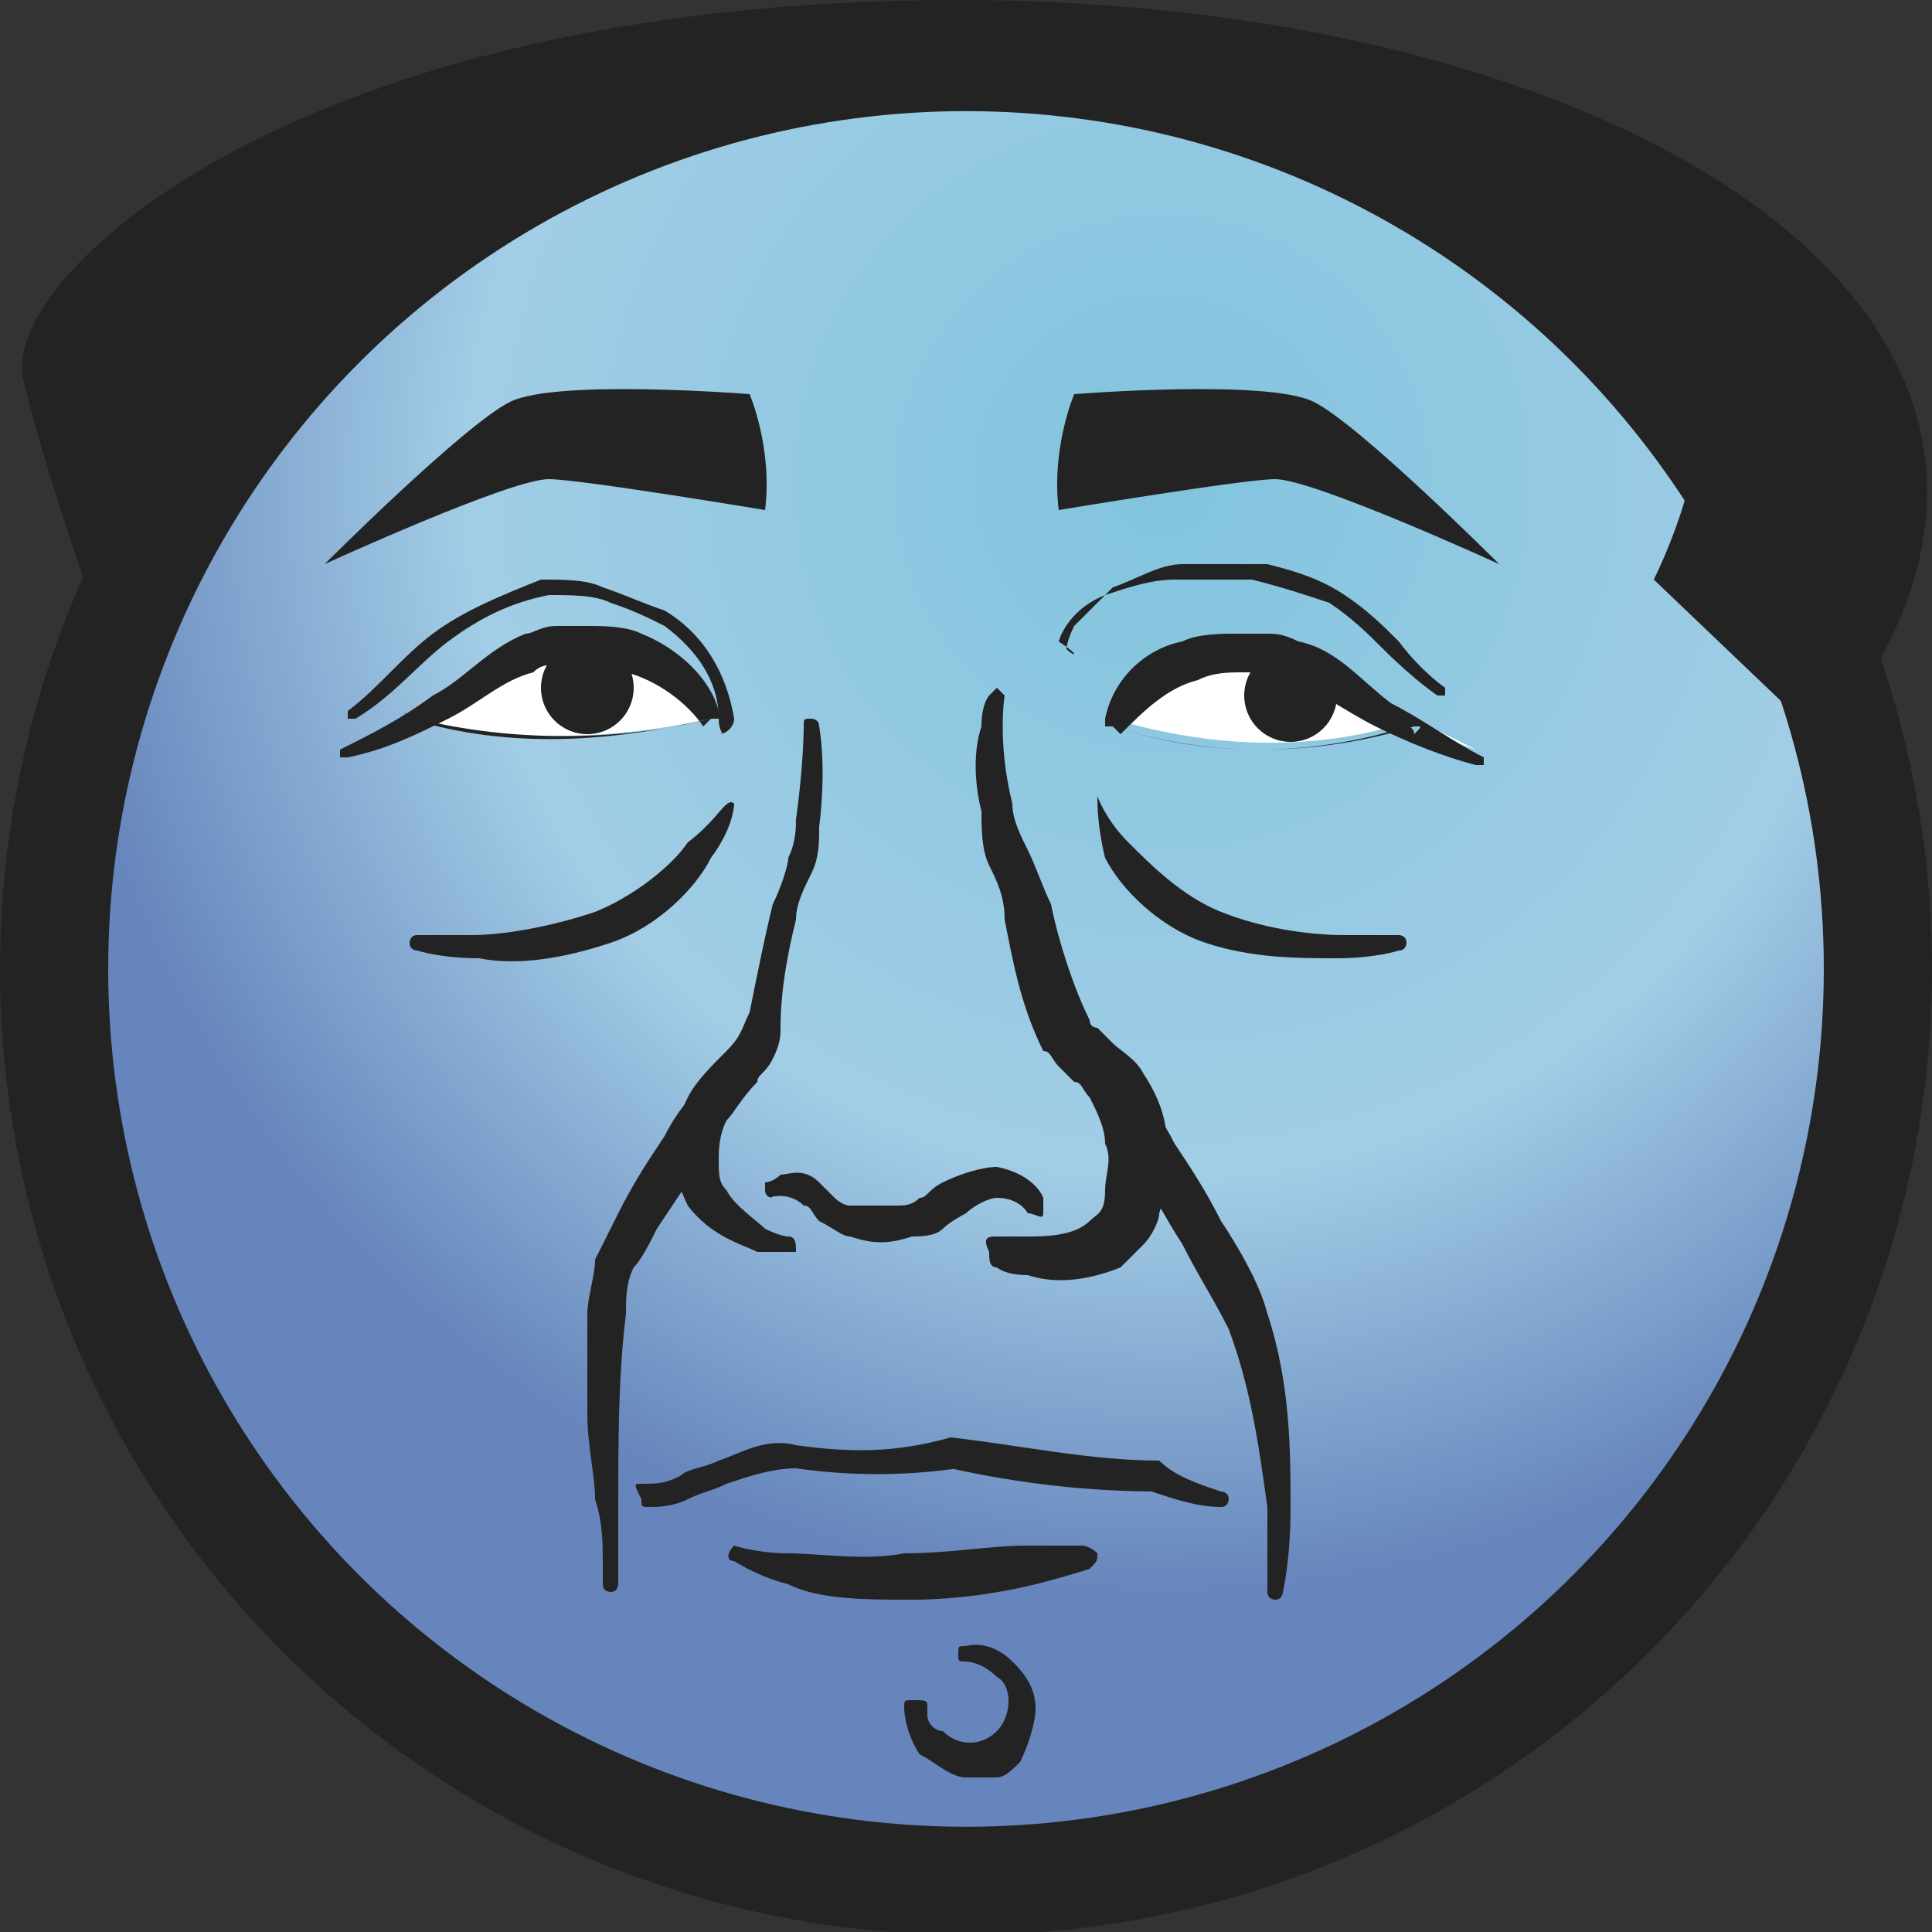 <?xml version="1.0" encoding="utf-8"?>
<!-- Generator: Adobe Illustrator 19.0.0, SVG Export Plug-In . SVG Version: 6.00 Build 0)  -->
<svg version="1.1" id="Layer_1" xmlns="http://www.w3.org/2000/svg" xmlns:xlink="http://www.w3.org/1999/xlink" x="0px" y="0px"
	 width="25px" height="25px" viewBox="-293 384 25 25" style="enable-background:new -293 384 25 25;" xml:space="preserve">
<rect x="-293" y="384" width="25" height="25" fill="#333333" stroke="none"/>
<style type="text/css">
	.st0{fill:#232323;}
	.st1{fill:url(#path4136_1_);}
	.st2{fill:#FFFFFF;}
</style>
<g id="layer1" transform="translate(0,-1027.362)">
	<circle id="path4136-5" class="st0" cx="-280.5" cy="1423.9" r="12.5"/>
	
		<radialGradient id="path4136_1_" cx="1122.002" cy="-1425.649" r="29.589" gradientTransform="matrix(0.487 0 0 -0.487 -824.372 723.318)" gradientUnits="userSpaceOnUse">
		<stop  offset="0" style="stop-color:#81C4DE"/>
		<stop  offset="0.624" style="stop-color:#A2CDE6"/>
		<stop  offset="1" style="stop-color:#6685BC"/>
	</radialGradient>
	<circle id="path4136" class="st1" cx="-280.5" cy="1423.9" r="11.1"/>
</g>
<g>
	<path class="st0" d="M-283.1,399.3c0,0,0.1,0,0.2-0.1c0.1,0,0.3-0.1,0.5,0.1c0.1,0.1,0.2,0.2,0.2,0.2c0,0,0.1,0.1,0.2,0.1
		c0.2,0,0.4,0,0.6,0c0.1,0,0.2,0,0.3-0.1c0.1,0,0.1-0.1,0.3-0.2c0.2-0.1,0.5-0.2,0.7-0.2c0.5,0.1,0.6,0.4,0.6,0.4c0,0,0,0.1,0,0.2
		s-0.1,0-0.2,0c0,0-0.1-0.2-0.4-0.2c-0.1,0-0.3,0.1-0.4,0.2c0,0-0.2,0.1-0.3,0.2c-0.1,0.1-0.3,0.1-0.4,0.1c-0.3,0.1-0.5,0.1-0.8,0
		c-0.1,0-0.2-0.1-0.4-0.2c-0.1-0.1-0.1-0.2-0.2-0.2c-0.2-0.2-0.5-0.1-0.4-0.1c0,0-0.1,0-0.1-0.1
		C-283.1,399.4-283.1,399.4-283.1,399.3z"/>
</g>
<g>
	<path class="st0" d="M-282.8,400.2c0,0-0.1,0-0.4,0c-0.2-0.1-0.6-0.2-0.9-0.6c-0.1-0.2-0.2-0.5-0.2-0.7c0-0.2,0.1-0.5,0.2-0.7
		c0.1-0.2,0.3-0.4,0.5-0.6c0.2-0.2,0.2-0.3,0.3-0.5c0.1-0.5,0.2-1,0.3-1.4c0.1-0.2,0.2-0.5,0.2-0.6c0.1-0.2,0.1-0.4,0.1-0.5
		c0.1-0.7,0.1-1.2,0.1-1.2c0-0.1,0-0.1,0.1-0.1c0,0,0.1,0,0.1,0.1l0,0c0,0,0.1,0.5,0,1.3c0,0.2,0,0.4-0.1,0.6
		c-0.1,0.2-0.2,0.4-0.2,0.6c-0.1,0.4-0.2,0.9-0.2,1.4c0,0.1,0,0.2-0.1,0.4c-0.1,0.2-0.2,0.2-0.2,0.3c-0.2,0.2-0.3,0.4-0.4,0.5
		c-0.1,0.2-0.1,0.4-0.1,0.5c0,0.2,0,0.3,0.1,0.4c0.1,0.2,0.4,0.4,0.5,0.5c0.2,0.1,0.3,0.1,0.3,0.1c0.1,0,0.1,0.1,0.1,0.2
		C-282.7,400.2-282.7,400.2-282.8,400.2z"/>
</g>
<g>
	<path class="st0" d="M-280.1,400c0,0,0.1,0,0.4,0c0.2,0,0.6,0,0.8-0.2c0.1-0.1,0.2-0.1,0.2-0.4c0-0.2,0.1-0.4,0-0.6
		c0-0.2-0.1-0.4-0.2-0.6c-0.1-0.1-0.1-0.2-0.2-0.2l-0.1-0.1c0,0,0,0-0.1-0.1c-0.1-0.1-0.1-0.2-0.2-0.2c-0.3-0.6-0.4-1.2-0.5-1.7
		c0-0.3-0.1-0.5-0.2-0.7c-0.1-0.2-0.1-0.5-0.1-0.7c-0.1-0.4-0.1-0.8,0-1.1c0-0.3,0.1-0.4,0.1-0.4l0,0c0,0,0.1-0.1,0.1-0.1
		c0,0,0.1,0.1,0.1,0.1c0,0-0.1,0.6,0.1,1.4c0,0.2,0.1,0.4,0.2,0.6c0.1,0.2,0.2,0.5,0.3,0.7c0.1,0.5,0.3,1.1,0.5,1.5
		c0,0.1,0.1,0.1,0.1,0.1c0,0,0,0,0.1,0.1l0.1,0.1c0.1,0.1,0.3,0.2,0.4,0.4c0.2,0.3,0.3,0.6,0.3,0.9c0,0.3,0,0.6-0.1,0.9
		c0,0.1-0.1,0.3-0.2,0.4c-0.1,0.1-0.2,0.2-0.3,0.3c-0.5,0.2-0.9,0.2-1.2,0.1c-0.3,0-0.4-0.1-0.4-0.1c-0.1,0-0.1-0.1-0.1-0.2
		C-280.3,400-280.2,400-280.1,400z"/>
</g>
<g>
	<path class="st0" d="M-278.5,397.9c0,0,0.4,0.3,0.7,0.9c0.2,0.3,0.4,0.6,0.6,1c0.2,0.3,0.5,0.8,0.6,1.2c0.3,0.9,0.3,1.8,0.3,2.5
		c0,0.7-0.1,1.1-0.1,1.1c0,0,0,0.1-0.1,0.1c0,0-0.1,0-0.1-0.1c0,0,0-0.4,0-1.1c-0.1-0.7-0.2-1.5-0.5-2.3c-0.2-0.4-0.4-0.7-0.6-1.1
		c-0.2-0.3-0.4-0.7-0.6-1c-0.4-0.5-0.5-1-0.5-1c0-0.1,0-0.2,0.1-0.2C-278.6,397.9-278.5,397.9-278.5,397.9z"/>
</g>
<g>
	<path class="st0" d="M-283.4,398c0,0-0.1,0.4-0.5,1c-0.2,0.3-0.4,0.6-0.6,0.9c-0.1,0.2-0.2,0.4-0.3,0.5c-0.1,0.2-0.1,0.4-0.1,0.6
		c-0.1,0.8-0.1,1.7-0.1,2.4c0,0.3,0,0.6,0,0.8c0,0.2,0,0.3,0,0.3c0,0,0,0.1-0.1,0.1c0,0-0.1,0-0.1-0.1c0,0,0-0.1,0-0.3
		c0-0.2,0-0.5-0.1-0.8c0-0.3-0.1-0.7-0.1-1.1c0-0.4,0-0.8,0-1.3c0-0.2,0.1-0.5,0.1-0.7c0.1-0.2,0.2-0.4,0.3-0.6
		c0.2-0.4,0.4-0.7,0.6-1c0.3-0.6,0.7-0.8,0.7-0.8c0.1,0,0.1,0,0.2,0C-283.4,398-283.4,398-283.4,398z"/>
</g>
<g>
	<path class="st0" d="M-284.7,403.2c0.2,0,0.3,0,0.5-0.1c0.1-0.1,0.3-0.1,0.5-0.2c0.3-0.1,0.6-0.3,1-0.2c0.7,0.1,1.3,0.1,2-0.1l0,0
		l0,0l0,0c0.9,0.1,1.8,0.3,2.7,0.3l0,0l0,0l0,0c0.2,0.2,0.5,0.3,0.8,0.4c0,0,0.1,0,0.1,0.1c0,0,0,0.1-0.1,0.1
		c-0.3,0-0.6-0.1-0.9-0.2l0.1,0l0,0c-0.9,0-1.8-0.1-2.7-0.3l0.1,0l0,0c-0.7,0.1-1.4,0.1-2.1,0c-0.3,0-0.6,0.1-0.9,0.2
		c-0.2,0.1-0.3,0.1-0.5,0.2c-0.2,0.1-0.4,0.1-0.5,0.1c-0.1,0-0.1,0-0.1-0.1C-284.8,403.2-284.8,403.2-284.7,403.2z"/>
</g>
<g>
	<path class="st0" d="M-283.5,404c0,0,0.3,0.1,0.7,0.1c0.4,0,1,0.1,1.5,0c0.6,0,1.1-0.1,1.6-0.1c0.4,0,0.7,0,0.7,0
		c0.1,0,0.2,0.1,0.2,0.1c0,0.1,0,0.1-0.1,0.2c0,0-0.3,0.1-0.7,0.2c-0.4,0.1-1,0.2-1.6,0.2c-0.6,0-1.2,0-1.6-0.2
		c-0.4-0.1-0.7-0.3-0.7-0.3c-0.1,0-0.1-0.1,0-0.2C-283.6,404-283.5,404-283.5,404L-283.5,404z"/>
</g>
<g>
	<path class="st0" d="M-281,406.1c0,0,0,0.1,0,0.1c0,0.1,0.1,0.2,0.2,0.2c0.2,0.2,0.5,0.2,0.7,0c0.2-0.2,0.2-0.6,0-0.7
		c-0.2-0.2-0.4-0.2-0.4-0.2c-0.1,0-0.1,0-0.1-0.1s0-0.1,0.1-0.1c0,0,0.3-0.1,0.6,0.2c0.1,0.1,0.3,0.3,0.3,0.6c0,0.2-0.1,0.5-0.2,0.7
		c-0.1,0.1-0.2,0.2-0.3,0.2c-0.1,0-0.1,0-0.2,0c-0.1,0-0.1,0-0.2,0c-0.2,0-0.4-0.2-0.6-0.3c-0.2-0.3-0.2-0.6-0.2-0.6
		c0-0.1,0-0.1,0.1-0.1C-281,406-281,406-281,406.1z"/>
</g>
<g>
	<g>
		<path class="st2" d="M-287.7,393.3c0,0,1.6,0.5,3.9,0c0,0-0.5-1.2-2.1-0.9c-1,0.2-0.8,0.7-2.6,1.3"/>
		<path class="st0" d="M-287.6,393.3c1.2,0.3,2.6,0.3,3.8,0l0,0l-0.1,0.1c-0.2-0.3-0.6-0.6-1-0.7c-0.2-0.1-0.4-0.1-0.6-0.1
			c-0.1,0-0.2,0-0.3,0c-0.1,0-0.2,0-0.3,0.1c-0.4,0.1-0.7,0.4-1.1,0.6c-0.4,0.2-0.8,0.4-1.3,0.5c0,0-0.1,0-0.1,0c0,0,0-0.1,0-0.1
			c0.4-0.2,0.8-0.4,1.2-0.7c0.4-0.2,0.7-0.6,1.2-0.8c0.1,0,0.2-0.1,0.4-0.1c0.1,0,0.2,0,0.4,0c0.2,0,0.5,0,0.7,0.1
			c0.5,0.2,0.9,0.6,1,1l0,0.1l-0.1,0l0,0c-1.3,0.3-2.6,0.4-3.9,0c0,0-0.1-0.1-0.1-0.1C-287.7,393.3-287.7,393.2-287.6,393.3
			C-287.6,393.3-287.6,393.3-287.6,393.3L-287.6,393.3z"/>
	</g>
	<circle class="st0" cx="-285.4" cy="392.9" r="0.6"/>
	<g>
		<path class="st0" d="M-283.7,393.3c0-0.5-0.3-0.9-0.7-1.2c-0.2-0.1-0.4-0.2-0.7-0.3c-0.2-0.1-0.5-0.1-0.8-0.1l0,0
			c-0.5,0.1-0.9,0.3-1.3,0.6c-0.4,0.3-0.7,0.7-1.2,1c0,0,0,0-0.1,0c0,0,0,0,0-0.1c0.4-0.3,0.7-0.7,1.1-1c0.4-0.3,0.9-0.5,1.4-0.7
			l0,0l0,0c0.3,0,0.6,0,0.8,0.1c0.3,0.1,0.5,0.2,0.8,0.3c0.5,0.3,0.8,0.8,0.9,1.4c0,0.1-0.1,0.2-0.2,0.2
			C-283.6,393.5-283.7,393.5-283.7,393.3C-283.7,393.4-283.7,393.4-283.7,393.3L-283.7,393.3z"/>
	</g>
	<g>
		<path class="st0" d="M-283.5,394.4c0,0,0,0.3-0.3,0.7c-0.2,0.4-0.7,0.9-1.3,1.1c-0.6,0.2-1.2,0.3-1.7,0.2c-0.5,0-0.8-0.1-0.8-0.1
			c0,0-0.1,0-0.1-0.1c0,0,0-0.1,0.1-0.1c0,0,0.3,0,0.7,0c0.4,0,1-0.1,1.6-0.3c0.5-0.2,1-0.6,1.2-0.9
			C-283.7,394.6-283.6,394.3-283.5,394.4C-283.6,394.3-283.6,394.3-283.5,394.4C-283.5,394.3-283.5,394.3-283.5,394.4z"/>
	</g>
</g>
<g>
	<g>
		<path class="st2" d="M-274.7,393.3c0,0-1.6,0.7-3.9,0c0,0,0.5-1.2,2.1-0.9c1,0.2,0.8,0.7,2.6,1.3"/>
		<path class="st0" d="M-274.7,393.4c-1.3,0.4-2.7,0.4-3.9,0l0,0l-0.1,0l0-0.1c0.1-0.5,0.5-0.9,1-1c0.2-0.1,0.5-0.1,0.7-0.1
			c0.1,0,0.2,0,0.4,0c0.1,0,0.2,0,0.4,0.1c0.5,0.1,0.8,0.5,1.2,0.8c0.4,0.2,0.8,0.5,1.2,0.7c0,0,0,0.1,0,0.1c0,0,0,0-0.1,0
			c-0.4-0.1-0.9-0.3-1.3-0.5c-0.4-0.2-0.8-0.5-1.1-0.6c-0.1,0-0.2-0.1-0.3-0.1c-0.1,0-0.2,0-0.3,0c-0.2,0-0.4,0-0.6,0.1
			c-0.4,0.1-0.7,0.4-1,0.7l-0.1-0.1l0,0c0.6,0.2,1.3,0.3,1.9,0.3c0.6,0,1.3-0.1,1.9-0.3l0,0c0,0,0.1,0,0.1,0.1
			C-274.6,393.4-274.6,393.4-274.7,393.4C-274.7,393.4-274.7,393.4-274.7,393.4z"/>
	</g>
	<circle class="st0" cx="-276.3" cy="393" r="0.6"/>
	<g>
		<path class="st0" d="M-279.2,392.4c0,0,0-0.1,0.1-0.3c0.1-0.1,0.3-0.3,0.5-0.5c0.3-0.1,0.6-0.3,0.9-0.3c0.2,0,0.4,0,0.5,0
			c0.2,0,0.4,0,0.6,0c0.4,0.1,0.7,0.2,1,0.4c0.3,0.2,0.5,0.4,0.7,0.6c0.3,0.4,0.6,0.6,0.6,0.6c0,0,0,0,0,0.1c0,0,0,0-0.1,0
			c0,0-0.3-0.2-0.7-0.6c-0.2-0.2-0.4-0.4-0.7-0.6c-0.3-0.1-0.6-0.2-1-0.3c-0.2,0-0.3,0-0.5,0c-0.2,0-0.3,0-0.5,0
			c-0.3,0-0.6,0.1-0.9,0.2c-0.5,0.2-0.6,0.6-0.6,0.6C-279,392.5-279.1,392.5-279.2,392.4C-279.2,392.5-279.2,392.4-279.2,392.4z"/>
	</g>
	<g>
		<path class="st0" d="M-278.8,394.3c0,0,0.1,0.3,0.4,0.6c0.3,0.3,0.7,0.7,1.2,0.9c0.5,0.2,1.1,0.3,1.6,0.3c0.4,0,0.7,0,0.7,0
			c0,0,0.1,0,0.1,0.1c0,0,0,0.1-0.1,0.1c0,0-0.3,0.1-0.8,0.1c-0.5,0-1.1,0-1.7-0.2c-0.6-0.2-1.1-0.7-1.3-1.1
			C-278.8,394.7-278.8,394.4-278.8,394.3C-278.8,394.3-278.8,394.3-278.8,394.3C-278.8,394.3-278.8,394.3-278.8,394.3z"/>
	</g>
</g>
<path class="st0" d="M-283.1,390.6c0,0-2.4-0.4-2.8-0.4c-0.5,0-2.9,1.1-2.9,1.1s1.8-1.8,2.4-2.1c0.6-0.3,3.1-0.1,3.1-0.1
	S-283,389.8-283.1,390.6z"/>
<path class="st0" d="M-279.3,390.6c0,0,2.4-0.4,2.8-0.4c0.5,0,2.9,1.1,2.9,1.1s-1.8-1.8-2.4-2.1c-0.6-0.3-3.1-0.1-3.1-0.1
	S-279.4,389.8-279.3,390.6z"/>
<path class="st0" d="M-269.4,393.6l-2.2-2.1c0,0,0.8-1.6,0.4-2.1s-2.7-2.5-2.7-2.5l-5.8-2.4l-4.3,0.8l-4.5,2.5l-2.7,3.2l-0.4,1.4
	c0,0-0.8-2.2-1.1-3.5s3.5-4.9,12.1-4.9C-271.8,384-265.1,388.3-269.4,393.6z"/>
</svg>
